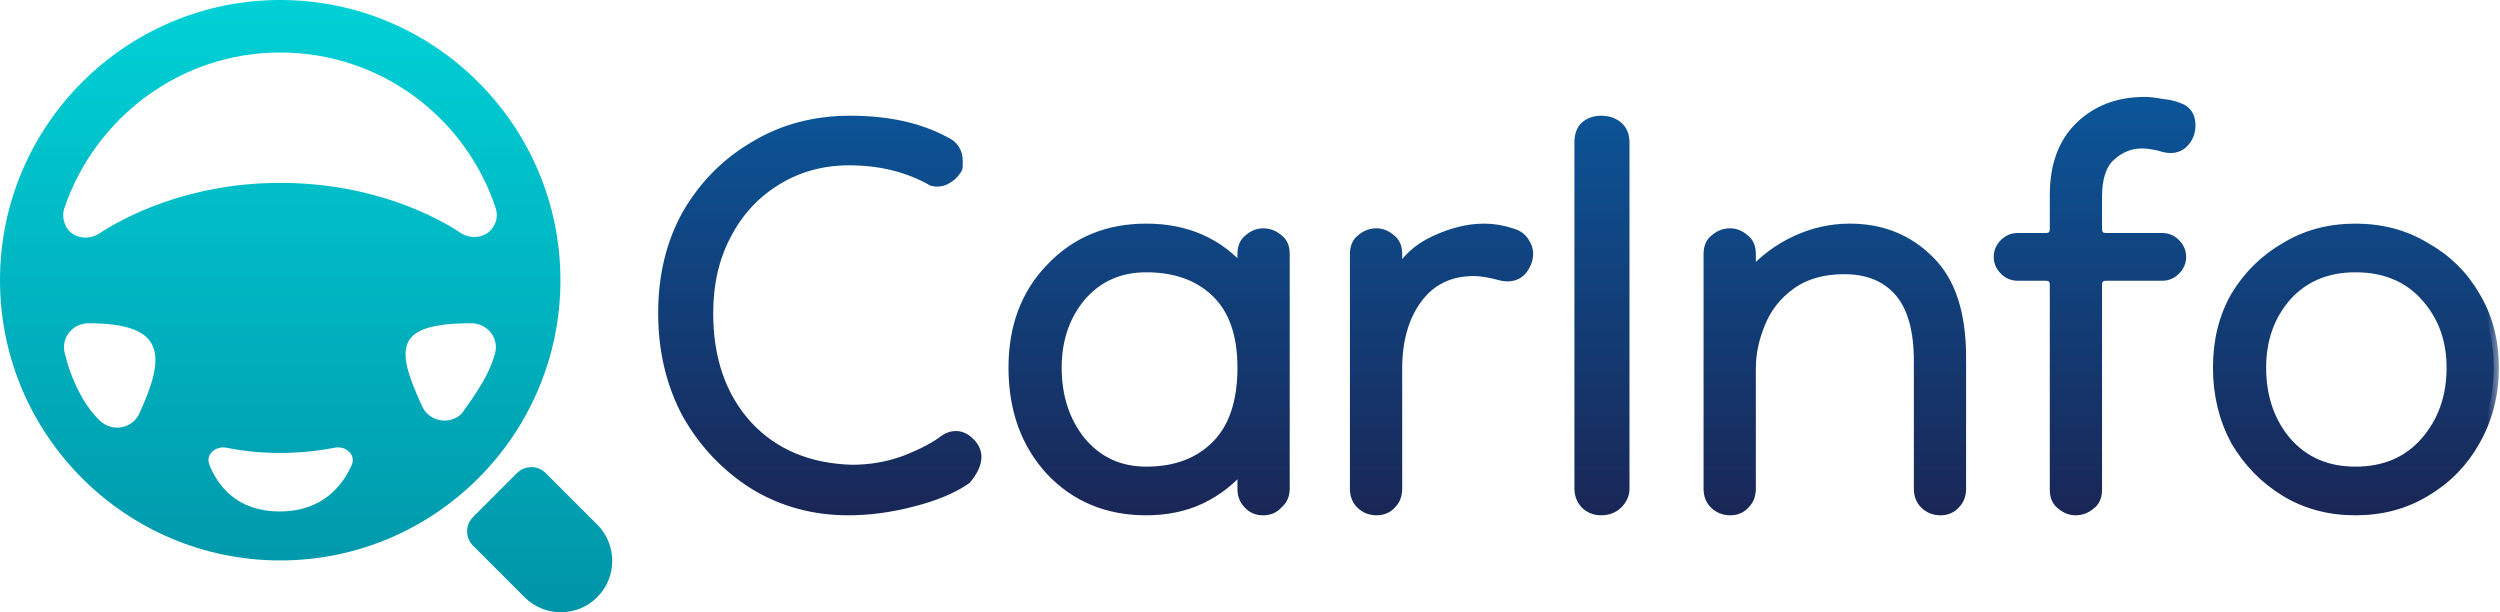 <svg width="98" height="24" viewBox="0 0 98 24" fill="none" xmlns="http://www.w3.org/2000/svg">
<mask id="path-1-outside-1_12180_3700" maskUnits="userSpaceOnUse" x="25" y="3" width="73" height="18" fill="black">
<rect fill="white" x="25" y="3" width="73" height="18"/>
<path d="M37.869 18.787C37.332 19.154 36.624 19.449 35.744 19.669C34.89 19.89 34.059 20 33.253 20C31.91 20 30.689 19.669 29.59 19.007C28.491 18.321 27.612 17.401 26.953 16.249C26.317 15.072 26 13.748 26 12.276C26 10.805 26.317 9.505 26.953 8.377C27.612 7.25 28.491 6.367 29.59 5.729C30.689 5.067 31.934 4.736 33.327 4.736C34.792 4.736 36.025 5.006 37.026 5.545C37.368 5.692 37.539 5.95 37.539 6.318C37.539 6.367 37.539 6.428 37.539 6.502C37.539 6.575 37.515 6.636 37.466 6.686C37.393 6.808 37.271 6.918 37.1 7.017C36.929 7.115 36.746 7.139 36.55 7.09C35.598 6.551 34.511 6.281 33.29 6.281C32.215 6.281 31.251 6.551 30.396 7.09C29.566 7.605 28.918 8.316 28.454 9.223C27.99 10.106 27.758 11.124 27.758 12.276C27.758 14.091 28.271 15.562 29.297 16.69C30.323 17.794 31.69 18.37 33.4 18.419C34.133 18.419 34.828 18.296 35.488 18.051C36.172 17.781 36.685 17.512 37.026 17.242C37.1 17.193 37.173 17.156 37.246 17.131C37.32 17.107 37.393 17.095 37.466 17.095C37.661 17.095 37.845 17.181 38.016 17.352C38.187 17.524 38.272 17.708 38.272 17.904C38.272 18.174 38.138 18.468 37.869 18.787Z"/>
<path d="M44.935 20C43.421 20 42.175 19.485 41.198 18.456C40.221 17.401 39.733 16.053 39.733 14.41C39.733 12.816 40.221 11.516 41.198 10.511C42.175 9.481 43.421 8.966 44.935 8.966C46.498 8.966 47.756 9.518 48.708 10.621V9.959C48.708 9.689 48.794 9.493 48.965 9.371C49.136 9.223 49.319 9.15 49.514 9.15C49.734 9.15 49.929 9.223 50.1 9.371C50.271 9.493 50.357 9.689 50.357 9.959V19.154C50.357 19.4 50.271 19.596 50.1 19.743C49.954 19.915 49.758 20 49.514 20C49.27 20 49.075 19.915 48.928 19.743C48.781 19.596 48.708 19.4 48.708 19.154V18.272C48.269 18.811 47.719 19.24 47.06 19.559C46.425 19.853 45.717 20 44.935 20ZM44.935 18.492C46.083 18.492 46.999 18.149 47.682 17.463C48.366 16.776 48.708 15.758 48.708 14.41C48.708 13.11 48.366 12.129 47.682 11.467C46.999 10.805 46.083 10.474 44.935 10.474C43.885 10.474 43.03 10.854 42.371 11.614C41.736 12.374 41.418 13.306 41.418 14.41C41.418 15.562 41.736 16.531 42.371 17.315C43.03 18.1 43.885 18.492 44.935 18.492Z"/>
<path d="M54.766 14.447V19.154C54.766 19.4 54.692 19.596 54.546 19.743C54.399 19.915 54.204 20 53.96 20C53.715 20 53.508 19.915 53.337 19.743C53.19 19.596 53.117 19.4 53.117 19.154V9.959C53.117 9.689 53.203 9.493 53.373 9.371C53.544 9.223 53.74 9.15 53.96 9.15C54.155 9.15 54.338 9.223 54.509 9.371C54.68 9.493 54.766 9.689 54.766 9.959V10.842C55.059 10.229 55.547 9.763 56.231 9.444C56.915 9.125 57.562 8.966 58.172 8.966C58.539 8.966 58.905 9.027 59.271 9.15C59.516 9.223 59.687 9.358 59.784 9.555C59.906 9.751 59.931 9.971 59.858 10.217C59.687 10.707 59.357 10.903 58.868 10.805C58.429 10.682 58.062 10.621 57.769 10.621C56.817 10.621 56.072 10.989 55.535 11.725C55.022 12.436 54.766 13.343 54.766 14.447Z"/>
<path d="M62.76 20C62.516 20 62.308 19.915 62.137 19.743C61.991 19.571 61.917 19.375 61.917 19.154V5.582C61.917 5.312 61.991 5.104 62.137 4.957C62.308 4.81 62.516 4.736 62.76 4.736C63.029 4.736 63.248 4.81 63.419 4.957C63.59 5.104 63.676 5.312 63.676 5.582V19.154C63.676 19.375 63.59 19.571 63.419 19.743C63.248 19.915 63.029 20 62.76 20Z"/>
<path d="M76.065 20C75.821 20 75.614 19.915 75.442 19.743C75.296 19.596 75.223 19.4 75.223 19.154V14.152C75.223 12.926 74.966 12.019 74.453 11.43C73.941 10.842 73.22 10.548 72.292 10.548C71.437 10.548 70.729 10.756 70.167 11.173C69.63 11.565 69.239 12.068 68.995 12.681C68.751 13.27 68.629 13.858 68.629 14.447V19.154C68.629 19.4 68.555 19.596 68.409 19.743C68.262 19.915 68.067 20 67.823 20C67.579 20 67.371 19.915 67.2 19.743C67.054 19.596 66.98 19.4 66.98 19.154V9.959C66.98 9.689 67.066 9.493 67.237 9.371C67.408 9.223 67.603 9.15 67.823 9.15C68.018 9.15 68.201 9.223 68.372 9.371C68.543 9.493 68.629 9.689 68.629 9.959V10.768C69.117 10.204 69.703 9.763 70.387 9.444C71.071 9.125 71.779 8.966 72.512 8.966C73.757 8.966 74.795 9.383 75.626 10.217C76.456 11.026 76.871 12.289 76.871 14.005V19.154C76.871 19.4 76.798 19.596 76.651 19.743C76.505 19.915 76.309 20 76.065 20Z"/>
<path d="M81.358 20C81.162 20 80.979 19.927 80.808 19.78C80.637 19.657 80.552 19.461 80.552 19.191V11.173C80.552 10.928 80.43 10.805 80.185 10.805H79.086C78.891 10.805 78.72 10.732 78.573 10.584C78.427 10.437 78.354 10.266 78.354 10.069C78.354 9.873 78.427 9.702 78.573 9.555C78.72 9.407 78.891 9.334 79.086 9.334H80.185C80.43 9.334 80.552 9.211 80.552 8.966V7.642C80.552 6.489 80.881 5.594 81.541 4.957C82.2 4.319 83.043 4 84.068 4C84.264 4 84.484 4.025 84.728 4.074C84.996 4.099 85.216 4.148 85.387 4.221C85.705 4.319 85.863 4.552 85.863 4.92C85.863 5.19 85.766 5.423 85.57 5.619C85.375 5.791 85.131 5.84 84.838 5.766C84.691 5.717 84.532 5.68 84.362 5.656C84.215 5.631 84.081 5.619 83.959 5.619C83.495 5.619 83.079 5.791 82.713 6.134C82.371 6.453 82.2 6.98 82.2 7.715V8.966C82.2 9.211 82.322 9.334 82.567 9.334H84.764C84.96 9.334 85.131 9.407 85.277 9.555C85.424 9.702 85.497 9.873 85.497 10.069C85.497 10.266 85.424 10.437 85.277 10.584C85.131 10.732 84.96 10.805 84.764 10.805H82.567C82.322 10.805 82.2 10.928 82.2 11.173V19.191C82.2 19.461 82.115 19.657 81.944 19.78C81.773 19.927 81.577 20 81.358 20Z"/>
<path d="M92.333 20C91.308 20 90.392 19.755 89.586 19.265C88.78 18.774 88.133 18.112 87.644 17.279C87.18 16.42 86.948 15.464 86.948 14.41C86.948 13.355 87.18 12.424 87.644 11.614C88.133 10.805 88.78 10.168 89.586 9.702C90.392 9.211 91.308 8.966 92.333 8.966C93.359 8.966 94.275 9.211 95.081 9.702C95.911 10.168 96.558 10.805 97.022 11.614C97.511 12.424 97.755 13.355 97.755 14.41C97.755 15.464 97.511 16.42 97.022 17.279C96.558 18.112 95.911 18.774 95.081 19.265C94.275 19.755 93.359 20 92.333 20ZM92.333 18.492C93.481 18.492 94.397 18.1 95.081 17.315C95.764 16.531 96.106 15.562 96.106 14.41C96.106 13.306 95.764 12.374 95.081 11.614C94.397 10.854 93.481 10.474 92.333 10.474C91.21 10.474 90.306 10.854 89.622 11.614C88.963 12.374 88.633 13.306 88.633 14.41C88.633 15.562 88.963 16.531 89.622 17.315C90.306 18.1 91.21 18.492 92.333 18.492Z"/>
</mask>
<path d="M37.869 18.787C37.332 19.154 36.624 19.449 35.744 19.669C34.89 19.89 34.059 20 33.253 20C31.91 20 30.689 19.669 29.59 19.007C28.491 18.321 27.612 17.401 26.953 16.249C26.317 15.072 26 13.748 26 12.276C26 10.805 26.317 9.505 26.953 8.377C27.612 7.25 28.491 6.367 29.59 5.729C30.689 5.067 31.934 4.736 33.327 4.736C34.792 4.736 36.025 5.006 37.026 5.545C37.368 5.692 37.539 5.95 37.539 6.318C37.539 6.367 37.539 6.428 37.539 6.502C37.539 6.575 37.515 6.636 37.466 6.686C37.393 6.808 37.271 6.918 37.1 7.017C36.929 7.115 36.746 7.139 36.55 7.09C35.598 6.551 34.511 6.281 33.29 6.281C32.215 6.281 31.251 6.551 30.396 7.09C29.566 7.605 28.918 8.316 28.454 9.223C27.99 10.106 27.758 11.124 27.758 12.276C27.758 14.091 28.271 15.562 29.297 16.69C30.323 17.794 31.69 18.37 33.4 18.419C34.133 18.419 34.828 18.296 35.488 18.051C36.172 17.781 36.685 17.512 37.026 17.242C37.1 17.193 37.173 17.156 37.246 17.131C37.32 17.107 37.393 17.095 37.466 17.095C37.661 17.095 37.845 17.181 38.016 17.352C38.187 17.524 38.272 17.708 38.272 17.904C38.272 18.174 38.138 18.468 37.869 18.787Z" fill="url(#paint0_linear_12180_3700)"/>
<path d="M44.935 20C43.421 20 42.175 19.485 41.198 18.456C40.221 17.401 39.733 16.053 39.733 14.41C39.733 12.816 40.221 11.516 41.198 10.511C42.175 9.481 43.421 8.966 44.935 8.966C46.498 8.966 47.756 9.518 48.708 10.621V9.959C48.708 9.689 48.794 9.493 48.965 9.371C49.136 9.223 49.319 9.15 49.514 9.15C49.734 9.15 49.929 9.223 50.1 9.371C50.271 9.493 50.357 9.689 50.357 9.959V19.154C50.357 19.4 50.271 19.596 50.1 19.743C49.954 19.915 49.758 20 49.514 20C49.27 20 49.075 19.915 48.928 19.743C48.781 19.596 48.708 19.4 48.708 19.154V18.272C48.269 18.811 47.719 19.24 47.06 19.559C46.425 19.853 45.717 20 44.935 20ZM44.935 18.492C46.083 18.492 46.999 18.149 47.682 17.463C48.366 16.776 48.708 15.758 48.708 14.41C48.708 13.11 48.366 12.129 47.682 11.467C46.999 10.805 46.083 10.474 44.935 10.474C43.885 10.474 43.03 10.854 42.371 11.614C41.736 12.374 41.418 13.306 41.418 14.41C41.418 15.562 41.736 16.531 42.371 17.315C43.03 18.1 43.885 18.492 44.935 18.492Z" fill="url(#paint1_linear_12180_3700)"/>
<path d="M54.766 14.447V19.154C54.766 19.4 54.692 19.596 54.546 19.743C54.399 19.915 54.204 20 53.96 20C53.715 20 53.508 19.915 53.337 19.743C53.19 19.596 53.117 19.4 53.117 19.154V9.959C53.117 9.689 53.203 9.493 53.373 9.371C53.544 9.223 53.74 9.15 53.96 9.15C54.155 9.15 54.338 9.223 54.509 9.371C54.68 9.493 54.766 9.689 54.766 9.959V10.842C55.059 10.229 55.547 9.763 56.231 9.444C56.915 9.125 57.562 8.966 58.172 8.966C58.539 8.966 58.905 9.027 59.271 9.15C59.516 9.223 59.687 9.358 59.784 9.555C59.906 9.751 59.931 9.971 59.858 10.217C59.687 10.707 59.357 10.903 58.868 10.805C58.429 10.682 58.062 10.621 57.769 10.621C56.817 10.621 56.072 10.989 55.535 11.725C55.022 12.436 54.766 13.343 54.766 14.447Z" fill="url(#paint2_linear_12180_3700)"/>
<path d="M62.76 20C62.516 20 62.308 19.915 62.137 19.743C61.991 19.571 61.917 19.375 61.917 19.154V5.582C61.917 5.312 61.991 5.104 62.137 4.957C62.308 4.81 62.516 4.736 62.76 4.736C63.029 4.736 63.248 4.81 63.419 4.957C63.59 5.104 63.676 5.312 63.676 5.582V19.154C63.676 19.375 63.59 19.571 63.419 19.743C63.248 19.915 63.029 20 62.76 20Z" fill="url(#paint3_linear_12180_3700)"/>
<path d="M76.065 20C75.821 20 75.614 19.915 75.442 19.743C75.296 19.596 75.223 19.4 75.223 19.154V14.152C75.223 12.926 74.966 12.019 74.453 11.43C73.941 10.842 73.22 10.548 72.292 10.548C71.437 10.548 70.729 10.756 70.167 11.173C69.63 11.565 69.239 12.068 68.995 12.681C68.751 13.27 68.629 13.858 68.629 14.447V19.154C68.629 19.4 68.555 19.596 68.409 19.743C68.262 19.915 68.067 20 67.823 20C67.579 20 67.371 19.915 67.2 19.743C67.054 19.596 66.98 19.4 66.98 19.154V9.959C66.98 9.689 67.066 9.493 67.237 9.371C67.408 9.223 67.603 9.15 67.823 9.15C68.018 9.15 68.201 9.223 68.372 9.371C68.543 9.493 68.629 9.689 68.629 9.959V10.768C69.117 10.204 69.703 9.763 70.387 9.444C71.071 9.125 71.779 8.966 72.512 8.966C73.757 8.966 74.795 9.383 75.626 10.217C76.456 11.026 76.871 12.289 76.871 14.005V19.154C76.871 19.4 76.798 19.596 76.651 19.743C76.505 19.915 76.309 20 76.065 20Z" fill="url(#paint4_linear_12180_3700)"/>
<path d="M81.358 20C81.162 20 80.979 19.927 80.808 19.78C80.637 19.657 80.552 19.461 80.552 19.191V11.173C80.552 10.928 80.43 10.805 80.185 10.805H79.086C78.891 10.805 78.72 10.732 78.573 10.584C78.427 10.437 78.354 10.266 78.354 10.069C78.354 9.873 78.427 9.702 78.573 9.555C78.72 9.407 78.891 9.334 79.086 9.334H80.185C80.43 9.334 80.552 9.211 80.552 8.966V7.642C80.552 6.489 80.881 5.594 81.541 4.957C82.2 4.319 83.043 4 84.068 4C84.264 4 84.484 4.025 84.728 4.074C84.996 4.099 85.216 4.148 85.387 4.221C85.705 4.319 85.863 4.552 85.863 4.92C85.863 5.19 85.766 5.423 85.57 5.619C85.375 5.791 85.131 5.84 84.838 5.766C84.691 5.717 84.532 5.68 84.362 5.656C84.215 5.631 84.081 5.619 83.959 5.619C83.495 5.619 83.079 5.791 82.713 6.134C82.371 6.453 82.2 6.98 82.2 7.715V8.966C82.2 9.211 82.322 9.334 82.567 9.334H84.764C84.96 9.334 85.131 9.407 85.277 9.555C85.424 9.702 85.497 9.873 85.497 10.069C85.497 10.266 85.424 10.437 85.277 10.584C85.131 10.732 84.96 10.805 84.764 10.805H82.567C82.322 10.805 82.2 10.928 82.2 11.173V19.191C82.2 19.461 82.115 19.657 81.944 19.78C81.773 19.927 81.577 20 81.358 20Z" fill="url(#paint5_linear_12180_3700)"/>
<path d="M92.333 20C91.308 20 90.392 19.755 89.586 19.265C88.78 18.774 88.133 18.112 87.644 17.279C87.18 16.42 86.948 15.464 86.948 14.41C86.948 13.355 87.18 12.424 87.644 11.614C88.133 10.805 88.78 10.168 89.586 9.702C90.392 9.211 91.308 8.966 92.333 8.966C93.359 8.966 94.275 9.211 95.081 9.702C95.911 10.168 96.558 10.805 97.022 11.614C97.511 12.424 97.755 13.355 97.755 14.41C97.755 15.464 97.511 16.42 97.022 17.279C96.558 18.112 95.911 18.774 95.081 19.265C94.275 19.755 93.359 20 92.333 20ZM92.333 18.492C93.481 18.492 94.397 18.1 95.081 17.315C95.764 16.531 96.106 15.562 96.106 14.41C96.106 13.306 95.764 12.374 95.081 11.614C94.397 10.854 93.481 10.474 92.333 10.474C91.21 10.474 90.306 10.854 89.622 11.614C88.963 12.374 88.633 13.306 88.633 14.41C88.633 15.562 88.963 16.531 89.622 17.315C90.306 18.1 91.21 18.492 92.333 18.492Z" fill="url(#paint6_linear_12180_3700)"/>
<path d="M37.869 18.787C37.332 19.154 36.624 19.449 35.744 19.669C34.89 19.89 34.059 20 33.253 20C31.91 20 30.689 19.669 29.59 19.007C28.491 18.321 27.612 17.401 26.953 16.249C26.317 15.072 26 13.748 26 12.276C26 10.805 26.317 9.505 26.953 8.377C27.612 7.25 28.491 6.367 29.59 5.729C30.689 5.067 31.934 4.736 33.327 4.736C34.792 4.736 36.025 5.006 37.026 5.545C37.368 5.692 37.539 5.95 37.539 6.318C37.539 6.367 37.539 6.428 37.539 6.502C37.539 6.575 37.515 6.636 37.466 6.686C37.393 6.808 37.271 6.918 37.1 7.017C36.929 7.115 36.746 7.139 36.55 7.09C35.598 6.551 34.511 6.281 33.29 6.281C32.215 6.281 31.251 6.551 30.396 7.09C29.566 7.605 28.918 8.316 28.454 9.223C27.99 10.106 27.758 11.124 27.758 12.276C27.758 14.091 28.271 15.562 29.297 16.69C30.323 17.794 31.69 18.37 33.4 18.419C34.133 18.419 34.828 18.296 35.488 18.051C36.172 17.781 36.685 17.512 37.026 17.242C37.1 17.193 37.173 17.156 37.246 17.131C37.32 17.107 37.393 17.095 37.466 17.095C37.661 17.095 37.845 17.181 38.016 17.352C38.187 17.524 38.272 17.708 38.272 17.904C38.272 18.174 38.138 18.468 37.869 18.787Z" stroke="url(#paint7_linear_12180_3700)" stroke-width="0.4" mask="url(#path-1-outside-1_12180_3700)"/>
<path d="M44.935 20C43.421 20 42.175 19.485 41.198 18.456C40.221 17.401 39.733 16.053 39.733 14.41C39.733 12.816 40.221 11.516 41.198 10.511C42.175 9.481 43.421 8.966 44.935 8.966C46.498 8.966 47.756 9.518 48.708 10.621V9.959C48.708 9.689 48.794 9.493 48.965 9.371C49.136 9.223 49.319 9.15 49.514 9.15C49.734 9.15 49.929 9.223 50.1 9.371C50.271 9.493 50.357 9.689 50.357 9.959V19.154C50.357 19.4 50.271 19.596 50.1 19.743C49.954 19.915 49.758 20 49.514 20C49.27 20 49.075 19.915 48.928 19.743C48.781 19.596 48.708 19.4 48.708 19.154V18.272C48.269 18.811 47.719 19.24 47.06 19.559C46.425 19.853 45.717 20 44.935 20ZM44.935 18.492C46.083 18.492 46.999 18.149 47.682 17.463C48.366 16.776 48.708 15.758 48.708 14.41C48.708 13.11 48.366 12.129 47.682 11.467C46.999 10.805 46.083 10.474 44.935 10.474C43.885 10.474 43.03 10.854 42.371 11.614C41.736 12.374 41.418 13.306 41.418 14.41C41.418 15.562 41.736 16.531 42.371 17.315C43.03 18.1 43.885 18.492 44.935 18.492Z" stroke="url(#paint8_linear_12180_3700)" stroke-width="0.4" mask="url(#path-1-outside-1_12180_3700)"/>
<path d="M54.766 14.447V19.154C54.766 19.4 54.692 19.596 54.546 19.743C54.399 19.915 54.204 20 53.96 20C53.715 20 53.508 19.915 53.337 19.743C53.19 19.596 53.117 19.4 53.117 19.154V9.959C53.117 9.689 53.203 9.493 53.373 9.371C53.544 9.223 53.74 9.15 53.96 9.15C54.155 9.15 54.338 9.223 54.509 9.371C54.68 9.493 54.766 9.689 54.766 9.959V10.842C55.059 10.229 55.547 9.763 56.231 9.444C56.915 9.125 57.562 8.966 58.172 8.966C58.539 8.966 58.905 9.027 59.271 9.15C59.516 9.223 59.687 9.358 59.784 9.555C59.906 9.751 59.931 9.971 59.858 10.217C59.687 10.707 59.357 10.903 58.868 10.805C58.429 10.682 58.062 10.621 57.769 10.621C56.817 10.621 56.072 10.989 55.535 11.725C55.022 12.436 54.766 13.343 54.766 14.447Z" stroke="url(#paint9_linear_12180_3700)" stroke-width="0.4" mask="url(#path-1-outside-1_12180_3700)"/>
<path d="M62.76 20C62.516 20 62.308 19.915 62.137 19.743C61.991 19.571 61.917 19.375 61.917 19.154V5.582C61.917 5.312 61.991 5.104 62.137 4.957C62.308 4.81 62.516 4.736 62.76 4.736C63.029 4.736 63.248 4.81 63.419 4.957C63.59 5.104 63.676 5.312 63.676 5.582V19.154C63.676 19.375 63.59 19.571 63.419 19.743C63.248 19.915 63.029 20 62.76 20Z" stroke="url(#paint10_linear_12180_3700)" stroke-width="0.4" mask="url(#path-1-outside-1_12180_3700)"/>
<path d="M76.065 20C75.821 20 75.614 19.915 75.442 19.743C75.296 19.596 75.223 19.4 75.223 19.154V14.152C75.223 12.926 74.966 12.019 74.453 11.43C73.941 10.842 73.22 10.548 72.292 10.548C71.437 10.548 70.729 10.756 70.167 11.173C69.63 11.565 69.239 12.068 68.995 12.681C68.751 13.27 68.629 13.858 68.629 14.447V19.154C68.629 19.4 68.555 19.596 68.409 19.743C68.262 19.915 68.067 20 67.823 20C67.579 20 67.371 19.915 67.2 19.743C67.054 19.596 66.98 19.4 66.98 19.154V9.959C66.98 9.689 67.066 9.493 67.237 9.371C67.408 9.223 67.603 9.15 67.823 9.15C68.018 9.15 68.201 9.223 68.372 9.371C68.543 9.493 68.629 9.689 68.629 9.959V10.768C69.117 10.204 69.703 9.763 70.387 9.444C71.071 9.125 71.779 8.966 72.512 8.966C73.757 8.966 74.795 9.383 75.626 10.217C76.456 11.026 76.871 12.289 76.871 14.005V19.154C76.871 19.4 76.798 19.596 76.651 19.743C76.505 19.915 76.309 20 76.065 20Z" stroke="url(#paint11_linear_12180_3700)" stroke-width="0.4" mask="url(#path-1-outside-1_12180_3700)"/>
<path d="M81.358 20C81.162 20 80.979 19.927 80.808 19.78C80.637 19.657 80.552 19.461 80.552 19.191V11.173C80.552 10.928 80.43 10.805 80.185 10.805H79.086C78.891 10.805 78.72 10.732 78.573 10.584C78.427 10.437 78.354 10.266 78.354 10.069C78.354 9.873 78.427 9.702 78.573 9.555C78.72 9.407 78.891 9.334 79.086 9.334H80.185C80.43 9.334 80.552 9.211 80.552 8.966V7.642C80.552 6.489 80.881 5.594 81.541 4.957C82.2 4.319 83.043 4 84.068 4C84.264 4 84.484 4.025 84.728 4.074C84.996 4.099 85.216 4.148 85.387 4.221C85.705 4.319 85.863 4.552 85.863 4.92C85.863 5.19 85.766 5.423 85.57 5.619C85.375 5.791 85.131 5.84 84.838 5.766C84.691 5.717 84.532 5.68 84.362 5.656C84.215 5.631 84.081 5.619 83.959 5.619C83.495 5.619 83.079 5.791 82.713 6.134C82.371 6.453 82.2 6.98 82.2 7.715V8.966C82.2 9.211 82.322 9.334 82.567 9.334H84.764C84.96 9.334 85.131 9.407 85.277 9.555C85.424 9.702 85.497 9.873 85.497 10.069C85.497 10.266 85.424 10.437 85.277 10.584C85.131 10.732 84.96 10.805 84.764 10.805H82.567C82.322 10.805 82.2 10.928 82.2 11.173V19.191C82.2 19.461 82.115 19.657 81.944 19.78C81.773 19.927 81.577 20 81.358 20Z" stroke="url(#paint12_linear_12180_3700)" stroke-width="0.4" mask="url(#path-1-outside-1_12180_3700)"/>
<path d="M92.333 20C91.308 20 90.392 19.755 89.586 19.265C88.78 18.774 88.133 18.112 87.644 17.279C87.18 16.42 86.948 15.464 86.948 14.41C86.948 13.355 87.18 12.424 87.644 11.614C88.133 10.805 88.78 10.168 89.586 9.702C90.392 9.211 91.308 8.966 92.333 8.966C93.359 8.966 94.275 9.211 95.081 9.702C95.911 10.168 96.558 10.805 97.022 11.614C97.511 12.424 97.755 13.355 97.755 14.41C97.755 15.464 97.511 16.42 97.022 17.279C96.558 18.112 95.911 18.774 95.081 19.265C94.275 19.755 93.359 20 92.333 20ZM92.333 18.492C93.481 18.492 94.397 18.1 95.081 17.315C95.764 16.531 96.106 15.562 96.106 14.41C96.106 13.306 95.764 12.374 95.081 11.614C94.397 10.854 93.481 10.474 92.333 10.474C91.21 10.474 90.306 10.854 89.622 11.614C88.963 12.374 88.633 13.306 88.633 14.41C88.633 15.562 88.963 16.531 89.622 17.315C90.306 18.1 91.21 18.492 92.333 18.492Z" stroke="url(#paint13_linear_12180_3700)" stroke-width="0.4" mask="url(#path-1-outside-1_12180_3700)"/>
<path d="M10.984 0C4.926 0 0 4.926 0 10.984C0 17.043 4.926 21.969 10.984 21.969C17.043 21.969 21.969 17.043 21.969 10.984C21.969 4.926 17.043 0 10.984 0ZM5.461 16.211C5.183 16.812 4.397 16.951 3.911 16.488C3.131 15.745 2.679 14.474 2.567 13.944C2.336 13.32 2.798 12.672 3.469 12.672C6.514 12.672 6.506 13.934 5.461 16.211ZM10.961 20.049C9.266 20.049 8.526 19.016 8.207 18.216C8.046 17.81 8.46 17.463 8.888 17.552C9.396 17.657 10.1 17.755 10.961 17.755C11.857 17.755 12.591 17.656 13.12 17.55C13.555 17.463 13.965 17.828 13.785 18.232C13.429 19.03 12.646 20.049 10.961 20.049ZM10.984 7.169C7.284 7.169 4.764 8.579 3.885 9.158C3.423 9.458 2.752 9.32 2.544 8.788C2.474 8.602 2.451 8.371 2.521 8.163C3.723 4.625 7.053 2.058 10.985 2.058C14.916 2.058 18.246 4.602 19.425 8.14C19.494 8.348 19.494 8.579 19.402 8.764C19.194 9.296 18.523 9.435 18.061 9.134C17.205 8.556 14.685 7.169 10.985 7.169L10.984 7.169ZM19.379 13.944C19.249 14.366 19.055 14.909 18.099 16.211C17.637 16.673 16.828 16.534 16.55 15.933C15.505 13.657 15.431 12.672 18.477 12.672C19.148 12.672 19.61 13.32 19.379 13.944Z" fill="url(#paint14_linear_12180_3700)"/>
<path d="M18.546 21.394C18.234 21.082 18.234 20.576 18.546 20.264L20.264 18.546C20.576 18.233 21.082 18.233 21.394 18.546L23.41 20.562C24.197 21.348 24.197 22.623 23.41 23.41C22.624 24.197 21.349 24.197 20.562 23.41L18.546 21.394Z" fill="url(#paint15_linear_12180_3700)"/>
<defs>
<linearGradient id="paint0_linear_12180_3700" x1="61.877" y1="4" x2="61.877" y2="20" gradientUnits="userSpaceOnUse">
<stop stop-color="#0B5598"/>
<stop offset="1" stop-color="#192757"/>
</linearGradient>
<linearGradient id="paint1_linear_12180_3700" x1="61.877" y1="4" x2="61.877" y2="20" gradientUnits="userSpaceOnUse">
<stop stop-color="#0B5598"/>
<stop offset="1" stop-color="#192757"/>
</linearGradient>
<linearGradient id="paint2_linear_12180_3700" x1="61.877" y1="4" x2="61.877" y2="20" gradientUnits="userSpaceOnUse">
<stop stop-color="#0B5598"/>
<stop offset="1" stop-color="#192757"/>
</linearGradient>
<linearGradient id="paint3_linear_12180_3700" x1="61.877" y1="4" x2="61.877" y2="20" gradientUnits="userSpaceOnUse">
<stop stop-color="#0B5598"/>
<stop offset="1" stop-color="#192757"/>
</linearGradient>
<linearGradient id="paint4_linear_12180_3700" x1="61.877" y1="4" x2="61.877" y2="20" gradientUnits="userSpaceOnUse">
<stop stop-color="#0B5598"/>
<stop offset="1" stop-color="#192757"/>
</linearGradient>
<linearGradient id="paint5_linear_12180_3700" x1="61.877" y1="4" x2="61.877" y2="20" gradientUnits="userSpaceOnUse">
<stop stop-color="#0B5598"/>
<stop offset="1" stop-color="#192757"/>
</linearGradient>
<linearGradient id="paint6_linear_12180_3700" x1="61.877" y1="4" x2="61.877" y2="20" gradientUnits="userSpaceOnUse">
<stop stop-color="#0B5598"/>
<stop offset="1" stop-color="#192757"/>
</linearGradient>
<linearGradient id="paint7_linear_12180_3700" x1="61.877" y1="4" x2="61.877" y2="20" gradientUnits="userSpaceOnUse">
<stop stop-color="#0B5598"/>
<stop offset="1" stop-color="#192757"/>
</linearGradient>
<linearGradient id="paint8_linear_12180_3700" x1="61.877" y1="4" x2="61.877" y2="20" gradientUnits="userSpaceOnUse">
<stop stop-color="#0B5598"/>
<stop offset="1" stop-color="#192757"/>
</linearGradient>
<linearGradient id="paint9_linear_12180_3700" x1="61.877" y1="4" x2="61.877" y2="20" gradientUnits="userSpaceOnUse">
<stop stop-color="#0B5598"/>
<stop offset="1" stop-color="#192757"/>
</linearGradient>
<linearGradient id="paint10_linear_12180_3700" x1="61.877" y1="4" x2="61.877" y2="20" gradientUnits="userSpaceOnUse">
<stop stop-color="#0B5598"/>
<stop offset="1" stop-color="#192757"/>
</linearGradient>
<linearGradient id="paint11_linear_12180_3700" x1="61.877" y1="4" x2="61.877" y2="20" gradientUnits="userSpaceOnUse">
<stop stop-color="#0B5598"/>
<stop offset="1" stop-color="#192757"/>
</linearGradient>
<linearGradient id="paint12_linear_12180_3700" x1="61.877" y1="4" x2="61.877" y2="20" gradientUnits="userSpaceOnUse">
<stop stop-color="#0B5598"/>
<stop offset="1" stop-color="#192757"/>
</linearGradient>
<linearGradient id="paint13_linear_12180_3700" x1="61.877" y1="4" x2="61.877" y2="20" gradientUnits="userSpaceOnUse">
<stop stop-color="#0B5598"/>
<stop offset="1" stop-color="#192757"/>
</linearGradient>
<linearGradient id="paint14_linear_12180_3700" x1="12" y1="0" x2="12" y2="24" gradientUnits="userSpaceOnUse">
<stop stop-color="#00D1D6"/>
<stop offset="1" stop-color="#0094A8"/>
</linearGradient>
<linearGradient id="paint15_linear_12180_3700" x1="12" y1="0" x2="12" y2="24" gradientUnits="userSpaceOnUse">
<stop stop-color="#00D1D6"/>
<stop offset="1" stop-color="#0094A8"/>
</linearGradient>
</defs>
</svg>
